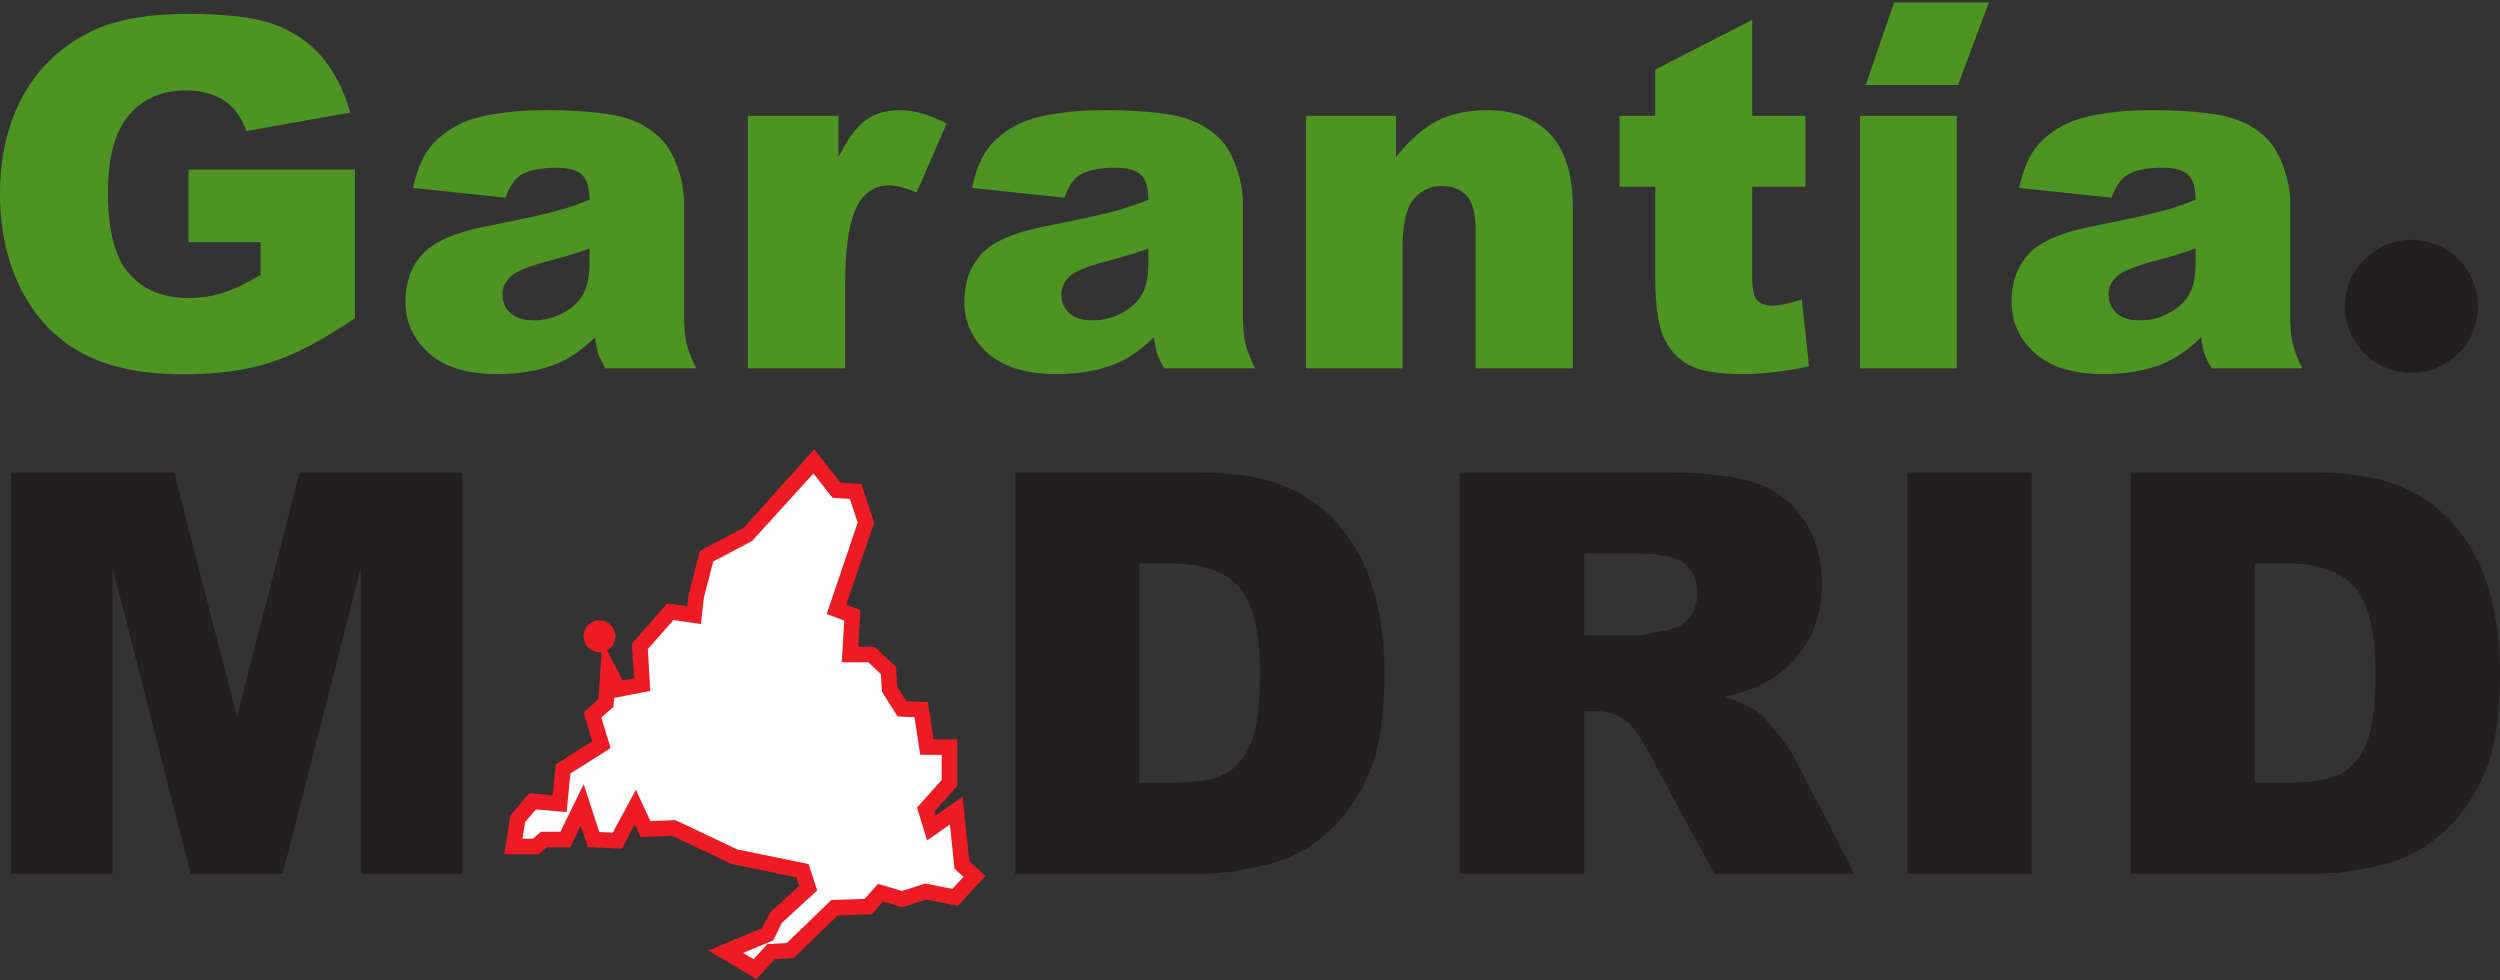 <svg xmlns="http://www.w3.org/2000/svg" width="640" height="251" viewBox="0 0 640 251" fill="none"><rect x="0" y="0" width="640" height="251" fill="#333333" stroke="none"/><path d="M66.703 61.985V70.384C63.09 72.534 59.886 74.056 57.087 74.949C54.288 75.843 51.347 76.288 48.261 76.288C41.771 76.288 36.708 74.219 33.076 70.079C29.444 65.941 27.63 59.044 27.63 49.386C27.63 40.298 29.424 33.657 33.016 29.454C36.607 25.257 41.423 23.155 47.471 23.155C51.526 23.155 54.866 24.049 57.483 25.835C60.1 27.621 61.956 30.196 63.051 33.565L89.645 28.817C88.022 23.055 85.599 18.301 82.373 14.545C79.149 10.794 75.091 8.022 70.203 6.238C65.312 4.451 57.94 3.563 48.082 3.563C37.855 3.563 29.719 5.001 23.677 7.881C15.925 11.616 10.043 17.079 6.026 24.284C2.009 31.484 0 39.956 0 49.69C0 58.944 1.838 67.14 5.509 74.279C9.18 81.42 14.35 86.798 21.028 90.405C27.702 94.018 36.333 95.825 46.922 95.825C55.525 95.825 62.96 94.818 69.23 92.809C75.498 90.804 82.71 87.022 90.866 81.458V43.424H48.261V61.985H66.703ZM133.25 44.882C135.279 43.586 138.321 42.938 142.38 42.938C145.545 42.938 147.759 43.544 149.014 44.764C150.273 45.979 150.9 48.108 150.9 51.155C147.817 52.369 144.895 53.354 142.137 54.104C139.379 54.853 133.354 56.165 124.06 58.029C116.311 59.573 110.997 61.925 108.115 65.092C105.238 68.253 103.794 72.29 103.794 77.201C103.794 82.432 105.795 86.838 109.791 90.405C113.785 93.977 119.64 95.764 127.346 95.764C133.151 95.764 138.241 94.87 142.623 93.084C145.827 91.744 149.053 89.517 152.301 86.391C152.586 88.256 152.868 89.625 153.152 90.496C153.434 91.37 154.044 92.638 154.979 94.3H178.228C176.928 91.626 176.087 89.424 175.7 87.7C175.318 85.977 175.122 83.589 175.122 80.548V52.003C175.122 48.961 174.516 45.768 173.295 42.418C172.081 39.07 170.419 36.487 168.309 34.661C165.303 32.022 161.552 30.287 157.047 29.454C152.545 28.625 146.582 28.206 139.155 28.206C134.53 28.206 130.23 28.555 126.255 29.243C122.276 29.933 119.15 30.906 116.882 32.166C113.717 33.908 111.293 35.969 109.606 38.34C107.924 40.713 106.638 43.97 105.744 48.108L129.416 50.604C130.393 47.804 131.668 45.899 133.25 44.882ZM150.9 67.587C150.9 70.669 150.406 73.176 149.409 75.101C148.417 77.026 146.733 78.662 144.358 80.001C141.985 81.34 139.417 82.01 136.659 82.01C134.02 82.01 132.022 81.393 130.664 80.153C129.304 78.916 128.626 77.323 128.626 75.376C128.626 73.671 129.317 72.146 130.694 70.811C132.033 69.512 135.221 68.192 140.251 66.853C143.943 65.921 147.496 64.847 150.9 63.628V67.587ZM191.463 94.3H216.356V72.636C216.356 62.289 217.631 55.228 220.19 51.456C221.972 48.777 224.488 47.439 227.737 47.439C229.439 47.439 231.751 48.047 234.673 49.264L242.344 31.615C237.998 29.343 234.003 28.206 230.351 28.206C226.863 28.206 223.93 29.073 221.556 30.793C219.186 32.52 216.882 35.674 214.649 40.257V29.67H191.463V94.3ZM276.329 44.882C278.358 43.586 281.4 42.938 285.459 42.938C288.624 42.938 290.835 43.544 292.094 44.764C293.353 45.979 293.981 48.108 293.981 51.155C290.896 52.369 287.974 53.354 285.216 54.104C282.457 54.853 276.433 56.165 267.14 58.029C259.39 59.573 254.076 61.925 251.193 65.092C248.314 68.253 246.876 72.29 246.876 77.201C246.876 82.432 248.874 86.838 252.868 90.405C256.866 93.977 262.719 95.764 270.43 95.764C276.23 95.764 281.32 94.87 285.702 93.084C288.906 91.744 292.132 89.517 295.381 86.391C295.665 88.256 295.947 89.625 296.229 90.496C296.514 91.37 297.123 92.638 298.056 94.3H321.305C320.007 91.626 319.166 89.424 318.778 87.7C318.395 85.977 318.201 83.589 318.201 80.548V52.003C318.201 48.961 317.595 45.768 316.374 42.418C315.158 39.07 313.496 36.487 311.388 34.661C308.382 32.022 304.631 30.287 300.124 29.454C295.624 28.625 289.659 28.206 282.234 28.206C277.608 28.206 273.307 28.555 269.334 29.243C265.354 29.933 262.233 30.906 259.961 32.166C256.796 33.908 254.37 35.969 252.684 38.34C251.003 40.713 249.714 43.97 248.823 48.108L272.499 50.604C273.47 47.804 274.747 45.899 276.329 44.882ZM293.981 67.587C293.981 70.669 293.483 73.176 292.49 75.101C291.493 77.026 289.811 78.662 287.437 80.001C285.064 81.34 282.496 82.01 279.738 82.01C277.102 82.01 275.101 81.393 273.747 80.153C272.381 78.916 271.704 77.323 271.704 75.376C271.704 73.671 272.394 72.146 273.773 70.811C275.113 69.512 278.298 68.192 283.329 66.853C287.02 65.921 290.573 64.847 293.981 63.628V67.587ZM334.298 94.3H359.066V63.266C359.066 57.382 359.997 53.304 361.869 51.029C363.734 48.759 366.164 47.622 369.173 47.622C371.887 47.622 374.001 48.466 375.5 50.15C377.002 51.832 377.749 54.702 377.749 58.76V94.3H402.643V53.222C402.643 44.699 400.704 38.401 396.834 34.327C392.957 30.248 387.592 28.206 380.732 28.206C375.663 28.206 371.361 29.131 367.833 30.978C364.303 32.823 360.815 35.898 357.366 40.199V29.67H334.298V94.3ZM423.728 17.802V29.67H414.602V47.804H423.728V70.536C423.728 77.753 424.429 82.968 425.83 86.189C427.232 89.412 429.388 91.813 432.312 93.391C435.236 94.974 439.775 95.764 445.946 95.764C451.26 95.764 456.983 95.094 463.11 93.755L461.281 76.656C457.995 77.707 455.438 78.235 453.612 78.235C451.583 78.235 450.162 77.544 449.352 76.17C448.823 75.28 448.562 73.458 448.562 70.704V47.804H462.196V29.67H448.562V5.081L423.728 17.802ZM476.161 94.3H500.929V29.667H476.161V94.3ZM477.617 21.758H501.264L509.144 0.615H484.897L477.617 21.758ZM544.415 44.882C546.44 43.586 549.484 42.938 553.541 42.938C556.706 42.938 558.918 43.544 560.174 44.764C561.437 45.979 562.063 48.108 562.063 51.155C558.976 52.369 556.056 53.354 553.3 54.104C550.535 54.853 544.516 56.165 535.219 58.029C527.473 59.573 522.158 61.925 519.281 65.092C516.397 68.253 514.96 72.29 514.96 77.201C514.96 82.432 516.953 86.838 520.947 90.405C524.95 93.977 530.801 95.764 538.513 95.764C544.311 95.764 549.403 94.87 553.786 93.084C556.99 91.744 560.214 89.517 563.46 86.391C563.745 88.256 564.029 89.625 564.317 90.496C564.597 91.37 565.205 92.638 566.139 94.3H589.39C588.088 91.626 587.247 89.424 586.867 87.7C586.477 85.977 586.287 83.589 586.287 80.548V52.003C586.287 48.961 585.674 45.768 584.46 42.418C583.238 39.07 581.579 36.487 579.469 34.661C576.468 32.022 572.711 30.287 568.21 29.454C563.706 28.625 557.742 28.206 550.318 28.206C545.692 28.206 541.387 28.555 537.415 29.243C533.437 29.933 530.314 30.906 528.041 32.166C524.875 33.908 522.45 35.969 520.769 38.34C519.086 40.713 517.794 43.97 516.902 48.108L540.577 50.604C541.55 47.804 542.835 45.899 544.415 44.882V44.882ZM562.063 67.587C562.063 70.669 561.564 73.176 560.572 75.101C559.575 77.026 557.894 78.662 555.519 80.001C553.143 81.34 550.578 82.01 547.818 82.01C545.186 82.01 543.186 81.393 541.827 80.153C540.467 78.916 539.787 77.323 539.787 75.376C539.787 73.671 540.476 72.146 541.854 70.811C543.192 69.512 546.377 68.192 551.412 66.853C555.102 65.921 558.657 64.847 562.063 63.628V67.587Z" fill="#4E9423"></path><path d="M640 171.996C640 164.989 639.159 158.354 637.477 152.094C635.796 145.834 633.09 140.344 629.348 135.626C625.61 130.908 620.884 127.285 615.162 124.762C609.438 122.239 601.925 120.977 592.628 120.977H545.467V223.712H592.628C598.281 223.712 604.588 222.778 611.549 220.909C616.64 219.554 621.406 216.83 625.845 212.745C630.283 208.654 633.755 203.588 636.254 197.535C638.751 191.488 640 182.974 640 171.996ZM608.115 172.626C608.115 180.848 607.32 186.794 605.733 190.461C604.144 194.129 601.948 196.694 599.146 198.166C596.342 199.645 591.624 200.376 584.99 200.376H577.211V144.245H585.13C593.352 144.245 599.239 146.255 602.789 150.272C606.344 154.29 608.115 161.74 608.115 172.626V172.626ZM488.304 223.712H520.115V120.977H488.304V223.712ZM449.836 182.16C448.107 180.896 445.35 179.638 441.57 178.373C446.292 177.298 450.006 175.943 452.72 174.308C456.968 171.738 460.316 168.387 462.745 164.253C465.174 160.122 466.389 155.201 466.389 149.501C466.389 142.961 464.801 137.409 461.623 132.858C458.447 128.301 454.267 125.184 449.083 123.503C443.898 121.819 436.396 120.977 426.585 120.977H373.677V223.712H405.563V182.016H408.369C411.262 182.016 413.855 182.811 416.147 184.399C417.829 185.614 419.741 188.253 421.89 192.318L438.865 223.712H474.728L459.358 193.941C458.611 192.446 457.131 190.32 454.912 187.56C452.693 184.801 451.004 183.001 449.836 182.16V182.16ZM434.505 152.024C434.505 154.266 433.842 156.252 432.51 157.981C431.18 159.709 429.462 160.783 427.356 161.204C423.198 162.138 420.395 162.605 418.948 162.605H405.563V141.722H419.511C425.301 141.722 429.248 142.61 431.351 144.386C433.453 146.161 434.505 148.707 434.505 152.024V152.024ZM350.677 197.535C353.177 191.488 354.425 182.974 354.425 171.996C354.425 164.989 353.585 158.354 351.907 152.094C350.226 145.834 347.516 140.344 343.778 135.626C340.042 130.908 335.307 127.285 329.584 124.762C323.861 122.239 316.351 120.977 307.058 120.977H259.893V223.712H307.058C312.707 223.712 319.014 222.778 325.979 220.909C331.071 219.554 335.836 216.83 340.274 212.745C344.713 208.654 348.178 203.588 350.677 197.535V197.535ZM322.543 172.626C322.543 180.848 321.749 186.794 320.163 190.461C318.572 194.129 316.375 196.694 313.574 198.166C310.771 199.645 306.05 200.376 299.42 200.376H291.637V144.245H299.56C307.78 144.245 313.668 146.255 317.215 150.272C320.768 154.29 322.543 161.74 322.543 172.626V172.626ZM92.384 223.712H118.381V120.977H76.658L60.677 183.488L44.574 120.977H2.826V223.712H28.823V145.367L48.82 223.712H72.353L92.384 145.367V223.712Z" fill="#231F20"></path><path d="M249.432 224.39L246.249 221.431L244.803 207.517L238.439 211.955L236.993 207.221L243.073 200.411L243.068 191.298L237.283 191.235L235.837 181.69L230.918 181.464L227.724 176.43L227.445 171.692L223.108 167.574L217.611 167.55L218.193 157.532L214.142 156.002L221.661 133.8L219.057 125.803L214.142 125.51L208.353 118.109L191.578 136.758L180.874 142.384L178.271 152.452L177.692 157.483L171.618 156.594L163.808 165.479L164.386 175.243L158.314 176.43L155.711 171.396L155.128 179.984L151.661 183.037L153.972 190.643L144.137 196.861L143.268 205.742L136.328 205.15L132.57 209.588L131.413 216.693H137.196L139.223 214.921H144.716L149.056 206.038L151.947 214.921L158.023 215.217L162.652 206.629L165.254 212.251L172.485 211.955L188.105 219.359L205.463 222.909L206.911 227.356L198.52 235.05L196.497 239.191L185.793 243.637L193.292 248.076L197.363 243.645L202.282 243.341L213.652 232.371L222.238 232.091L225.425 228.541L230.918 230.175L236.993 228.236L244.511 229.723L249.432 224.39ZM155.559 162.901C155.559 161.741 154.622 160.807 153.47 160.807C152.313 160.807 151.377 161.741 151.377 162.901C151.377 164.053 152.313 164.991 153.47 164.991C154.622 164.991 155.559 164.053 155.559 162.901Z" fill="white"></path><path d="M190.234 243.949L192.917 245.538L196.438 241.706L201.426 241.399L212.82 230.404L221.323 230.124L224.784 226.27L230.898 228.089L236.876 226.181L243.802 227.55L246.62 224.499L244.344 222.381L243.17 211.086L237.334 215.155L234.758 206.73L241.079 199.653L241.075 193.272L235.566 193.209L234.11 183.605L229.791 183.407L225.763 177.061L225.501 172.595L222.308 169.563L215.499 169.536L216.119 158.879L211.638 157.185L219.56 133.788L217.582 127.713L213.126 127.447L208.247 121.208L192.504 138.523L182.583 143.739L180.2 152.95L179.439 159.751L172.4 158.724L165.846 166.18L166.479 176.867L157.231 178.672L157.217 178.646L157.061 180.938L153.941 183.687L156.32 191.516L146.026 198.025L145.061 207.894L137.184 207.225L134.447 210.452L133.756 214.7H136.449L138.475 212.929H143.472L149.428 200.735L153.417 212.998L156.865 213.166L162.788 202.176L166.504 210.203L172.894 209.942L188.742 217.456L206.999 221.19L209.204 227.96L200.145 236.264L197.956 240.745L190.234 243.949ZM193.669 250.614L181.35 243.326L195.037 237.638L197.172 233.581L204.617 226.753L203.926 224.631L187.251 221.162L172.077 213.967L164.004 214.298L162.515 211.083L159.181 217.269L150.478 216.845L148.685 211.339L145.96 216.915H139.97L137.944 218.685H129.069L130.691 208.723L135.471 203.075L141.475 203.588L142.25 195.697L151.624 189.772L149.382 182.387L153.195 179.03L154.013 166.95C151.689 167.274 149.385 165.339 149.384 162.901C149.384 160.648 151.217 158.813 153.469 158.813C155.72 158.813 157.551 160.648 157.551 162.901C157.551 164.447 156.687 165.798 155.416 166.49L159.399 174.188L162.293 173.619L161.77 164.778L170.835 154.465L175.947 155.212L176.291 152.226L179.165 141.03L190.334 135.158L208.46 115.009L215.159 123.572L220.533 123.894L223.76 133.812L216.648 154.819L220.268 156.186L219.723 165.564L223.908 165.584L229.39 170.789L229.684 175.8L232.045 179.521L237.564 179.774L239 189.262L245.062 189.324L245.065 201.171L239.228 207.711L239.545 208.755L246.436 203.947L248.154 220.481L252.243 224.281L245.22 231.895L237.11 230.292L230.937 232.261L226.065 230.809L223.153 234.056L214.483 234.337L203.139 245.284L198.287 245.583L193.669 250.614Z" fill="#ED1C24"></path><path d="M634.351 78.416C634.351 69.016 626.728 61.394 617.326 61.394C607.929 61.394 600.309 69.016 600.309 78.416C600.309 87.816 607.929 95.439 617.326 95.439C626.728 95.439 634.351 87.816 634.351 78.416Z" fill="#231F20"></path></svg>